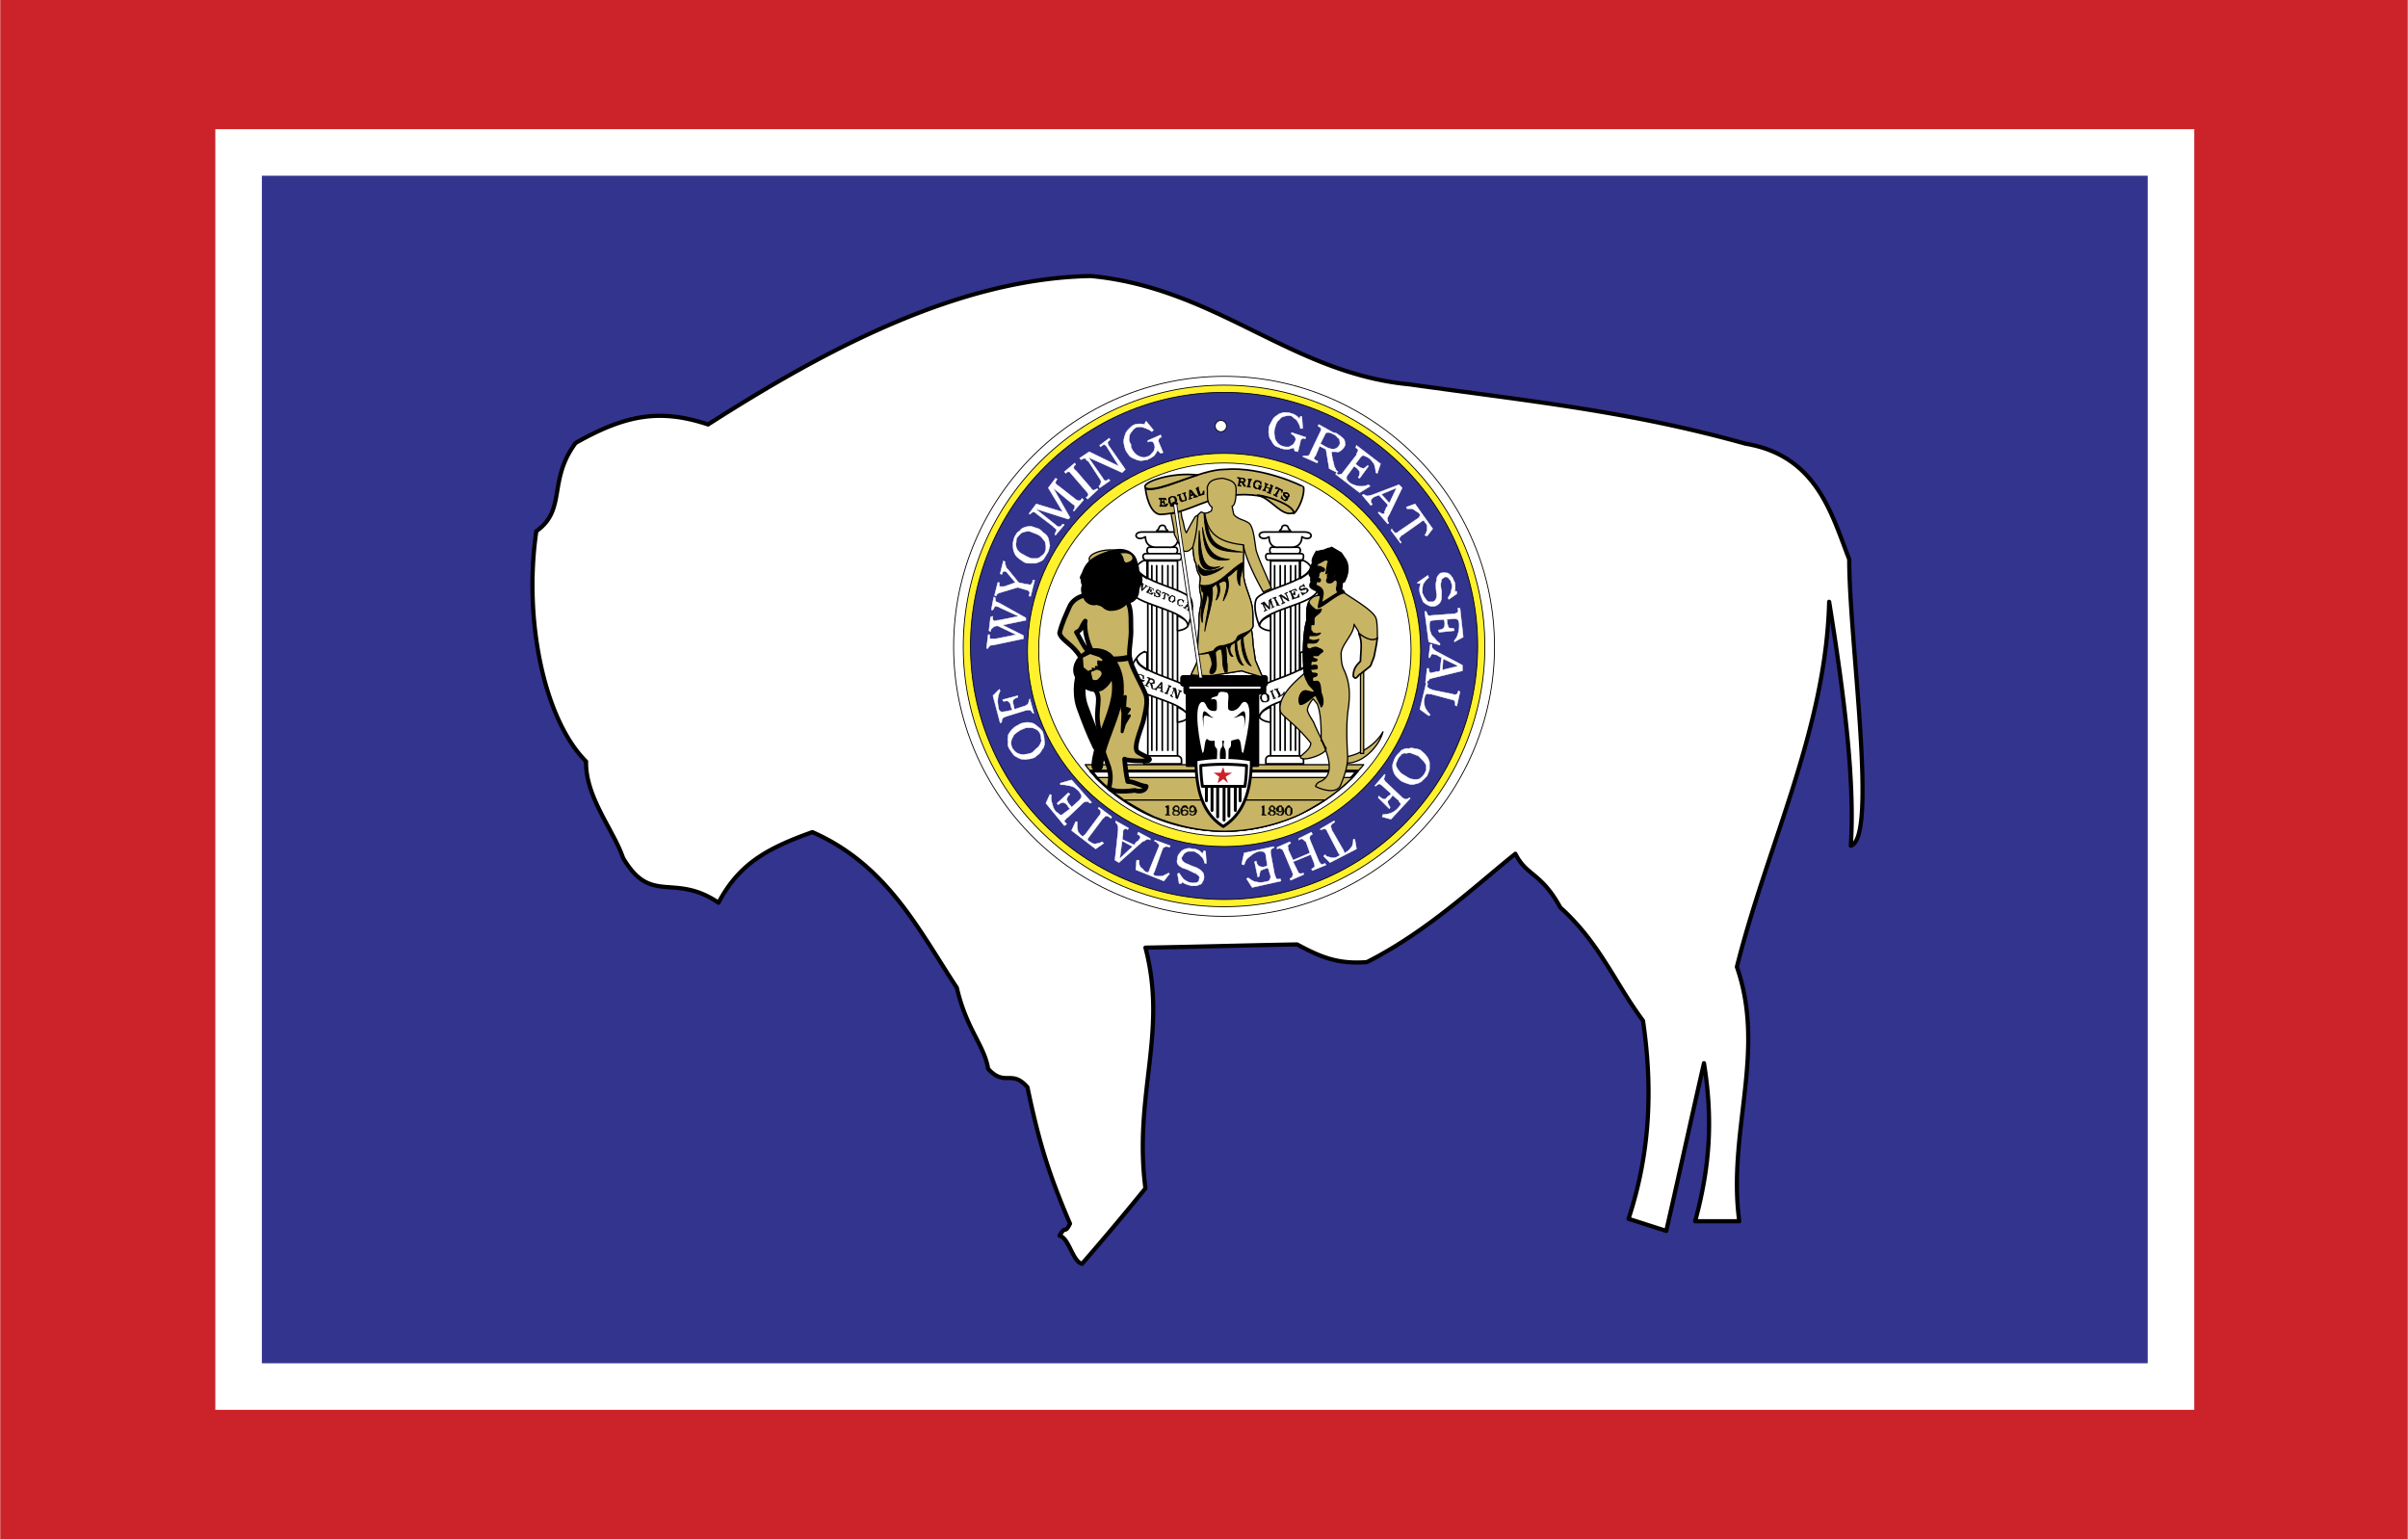 <svg xmlns="http://www.w3.org/2000/svg" width="2500" height="1598" viewBox="0 0 216 138.096"><path fill-rule="evenodd" clip-rule="evenodd" fill="#cc2229" d="M0 0h216v138.096H0V0z"/><path fill-rule="evenodd" clip-rule="evenodd" fill="#33348e" stroke="#fff" stroke-width="4.177" stroke-miterlimit="2.613" d="M21.384 13.68H194.76v110.736H21.384V13.68z"/><path d="M63.504 38.088c10.584-6.768 22.464-13.104 34.344-13.32 11.304 1.08 17.927 8.712 28.583 9.72C137.16 36 146.016 36.864 156.6 39.816c6.408 1.08 7.705 6.336 9.289 10.368 0 7.344 2.592 24.984.143 25.704.361-5.544-.504-12.959-1.943-21.888-.287 11.448-5.543 21.816-8.279 32.76 2.664 7.633-.865 14.832.215 22.824h-3.959c1.367-5.04 1.584-9.288.791-14.184-1.152 5.04-2.23 10.008-3.383 15.048-1.152-.36-2.232-.72-3.385-1.08 1.873-5.688 2.232-11.448 1.297-17.784-2.521-3.384-3.889-6.984-7.416-10.152-1.729-3.168-3.025-2.808-4.033-4.823-3.672 2.952-7.92 6.983-13.32 9.72-2.664.216-4.248-.504-6.264-1.584-4.391.072-9.215.216-13.608.288 2.017 7.632-1.08 13.176 0 21.6a258.53 258.53 0 0 1-5.688 6.769c-.864-.217-1.152-2.305-2.016-2.521.576-1.008.432-.071.936-1.08-1.944-4.536-2.808-7.416-3.816-12.239-1.44-1.656-2.016 0-3.528-1.656-.36-2.16-1.944-3.528-2.808-7.272-3.456-5.256-6.264-11.016-12.96-13.968-4.249 1.51-6.625 2.95-8.425 6.334-4.032-2.736-6.048.288-8.568-4.032-.864-2.52-3.384-5.472-3.312-8.64-3.816-3.816-5.616-12.816-4.464-20.664 2.736-1.944 1.008-4.536 3.528-7.92 4.464-2.52 7.56-3.096 11.88-1.656z" fill-rule="evenodd" clip-rule="evenodd" fill="#fff" stroke="#000" stroke-width=".376" stroke-linecap="round" stroke-linejoin="round" stroke-miterlimit="2.613"/><path d="M109.801 33.768c13.318 0 24.264 10.872 24.264 24.264 0 13.319-10.945 24.192-24.264 24.192-13.321 0-24.265-10.873-24.265-24.192 0-13.392 10.944-24.264 24.265-24.264z" fill="none" stroke="#000" stroke-width=".075" stroke-linecap="round" stroke-linejoin="round" stroke-miterlimit="2.613"/><path d="M109.801 34.56c12.887 0 23.398 10.584 23.398 23.472 0 12.815-10.512 23.328-23.398 23.328-12.889 0-23.401-10.512-23.401-23.328 0-12.888 10.512-23.472 23.401-23.472z" fill-rule="evenodd" clip-rule="evenodd" fill="#fff22d" stroke="#000" stroke-width=".075" stroke-linecap="round" stroke-linejoin="round" stroke-miterlimit="2.613"/><path d="M109.801 35.208c12.527 0 22.752 10.224 22.752 22.752 0 12.528-10.225 22.752-22.752 22.752-12.529 0-22.752-10.224-22.752-22.752-.001-12.528 10.223-22.752 22.752-22.752z" fill-rule="evenodd" clip-rule="evenodd" fill="#33348e" stroke="#000" stroke-width=".075" stroke-linecap="round" stroke-linejoin="round" stroke-miterlimit="2.613"/><path d="M109.801 40.68c9.719 0 17.639 7.92 17.639 17.712 0 9.648-7.92 17.568-17.639 17.568-9.649 0-17.641-7.92-17.641-17.568 0-9.792 7.992-17.712 17.641-17.712z" fill-rule="evenodd" clip-rule="evenodd" fill="#fff22d" stroke="#000" stroke-width=".075" stroke-linecap="round" stroke-linejoin="round" stroke-miterlimit="2.613"/><path d="M109.801 41.544c9.215 0 16.775 7.56 16.775 16.776 0 9.216-7.561 16.704-16.775 16.704-9.073 0-16.633-7.488-16.633-16.704 0-9.216 7.56-16.776 16.633-16.776z" fill-rule="evenodd" clip-rule="evenodd" fill="#fff" stroke="#000" stroke-width=".075" stroke-linecap="round" stroke-linejoin="round" stroke-miterlimit="2.613"/><path d="M122.328 68.616c-.359.432-.721.792-1.08 1.151-3.023 2.952-7.129 4.752-11.447 4.752-4.321-.071-8.065-1.439-11.449-4.752-.36-.359-.72-.72-1.008-1.151h24.984z" fill-rule="evenodd" clip-rule="evenodd" fill="#c8b465" stroke="#000" stroke-width=".113" stroke-linecap="round" stroke-linejoin="round" stroke-miterlimit="2.613"/><path d="M121.752 69.192c-.145.144-.287.359-.504.575-3.023 2.952-7.129 4.752-11.447 4.752-4.321-.071-8.065-1.439-11.449-4.752a4.047 4.047 0 0 0-.504-.575h23.904z" fill-rule="evenodd" clip-rule="evenodd" fill="#fff" stroke="#000" stroke-width=".263" stroke-linecap="round" stroke-linejoin="round" stroke-miterlimit="2.613"/><path d="M121.32 69.768c-2.953 2.952-7.057 4.824-11.52 4.824-4.393 0-8.497-1.872-11.377-4.824h22.897z" fill-rule="evenodd" clip-rule="evenodd" fill="#c8b465" stroke="#000" stroke-width=".113" stroke-linecap="round" stroke-linejoin="round" stroke-miterlimit="2.613"/><path d="M118.873 71.784c-.865.504-1.729 1.08-2.736 1.512-1.945.792-4.105 1.296-6.336 1.296-2.161 0-4.321-.504-6.265-1.296-.936-.432-1.872-1.008-2.736-1.512h18.073z" fill-rule="evenodd" clip-rule="evenodd" fill="#c8b465" stroke="#000" stroke-width=".113" stroke-linecap="round" stroke-linejoin="round" stroke-miterlimit="2.613"/><path d="M109.512 37.728c.289 0 .504.216.504.504a.492.492 0 0 1-.504.504.493.493 0 0 1-.504-.504c0-.288.217-.504.504-.504z" fill-rule="evenodd" clip-rule="evenodd" fill="#fff" stroke="#000" stroke-width=".075" stroke-linecap="round" stroke-linejoin="round" stroke-miterlimit="2.613"/><path d="M100.944 40.32c-.072-.216-.144-.504-.144-.72s.072-.432.144-.648c.072-.216.216-.36.36-.504.144-.144.288-.288.504-.36.288-.072.576-.072.864 0l.072-.216.072-.072.648.792-.144.144c-.144-.144-.36-.216-.504-.288-.216-.072-.36-.144-.504-.144s-.36 0-.432.072a.868.868 0 0 0-.36.36.654.654 0 0 0-.216.504c-.072.216 0 .432.144.648v.216c.145.36.36.648.648.792s.576.216.792.072c.216 0 .36-.216.432-.288.144-.144.216-.216.216-.36.072-.144.072-.216 0-.432-.072-.288-.288-.36-.576-.216v-.144l1.152-.504.072.216c-.144 0-.216.072-.216.144-.072.072-.072.216 0 .36l.36.864-.216.072-.288-.288c-.072.216-.216.36-.288.504-.144.072-.288.216-.504.288-.072 0-.072 0-.072.072-.216 0-.432.072-.576.072-.288 0-.432-.072-.576-.144-.216-.072-.36-.144-.504-.288-.144-.216-.288-.36-.36-.576zM98.712 43.056l-1.08-1.656c-.144-.072-.216-.145-.216-.216a.219.219 0 0 0-.288 0s-.072 0-.144.072l-.144-.144.864-.576 2.664 1.296-1.08-1.728c-.072-.144-.144-.144-.216-.216-.072 0-.216.072-.36.216l-.072-.144.864-.648.072.144-.216.216c0 .072 0 .145.072.288l1.512 2.16-.288.288-3.024-1.368 1.296 1.872c.072.144.144.216.216.216s.216 0 .288-.144l.144.144-.936.648-.072-.145c.072-.072.144-.144.144-.216.072-.143.072-.215 0-.359zM96.12 42.552c-.144-.144-.144-.216-.216-.216-.144 0-.216 0-.288.144l-.144-.144.936-.792.072.144s0 .072-.144.072v.144c-.072.072-.072.072 0 .144 0 0 .072.145.144.145l1.368 1.584c.072.144.144.216.288.216.072-.072.144-.072.288-.144l.072.072-.936.864-.144-.144c.144-.072.144-.144.216-.216a.546.546 0 0 0-.144-.288l-1.368-1.585zM94.464 47.232l-1.512-1.152c-.144-.144-.216-.144-.288-.144a.994.994 0 0 0-.288.216l-.072-.072.647-.864 2.376.72-1.296-2.16.648-.864.144.072c-.072.144-.144.216-.144.288 0 .144.072.216.216.288l1.656 1.296a.544.544 0 0 0 .288.072c.072 0 .144-.072.216-.216l.144.144-.864 1.008-.072-.072c.144-.144.144-.216.144-.36 0-.072-.072-.144-.216-.216l-1.728-1.439 1.512 2.664-.144.144-2.952-.936 1.8 1.44c.144.144.288.216.432.144.072 0 .072-.072.216-.216l.144.072-.792.937-.072-.072c.072-.144.072-.216.144-.288 0-.072.072-.144-.072-.216.001-.074-.143-.074-.215-.218zM91.8 50.4c-.216-.145-.432-.288-.576-.432-.144-.144-.216-.288-.288-.504-.072-.216-.072-.432-.072-.647 0-.216.072-.433.145-.648.144-.216.216-.432.432-.504.144-.216.288-.288.504-.36.216-.072.36-.072.576-.072l.648.216c.144.072.288.216.432.36.216.144.36.288.432.504.072.216.072.432.145.648-.072.144-.072.432-.216.648-.144.216-.288.504-.432.647-.216.145-.432.216-.648.288h-.576c-.218 0-.434-.072-.506-.144zm.216-.504c.144.072.288.144.504.216h.504c.144-.072.288-.072.36-.216a.86.86 0 0 0 .359-.36v-.072c.072-.072.072-.216.072-.432 0-.144-.072-.288-.072-.432-.144-.144-.216-.288-.359-.432a1.545 1.545 0 0 0-.504-.288c-.216-.072-.36-.144-.576-.216a1.72 1.72 0 0 0-.648.144c-.144.072-.288.288-.432.432-.072.144-.072.288-.072.432-.072.145 0 .288 0 .432.072.216.144.288.288.432s.36.216.576.36zM91.296 52.704l-1.44.432c-.216.072-.288.072-.36.144-.072.072-.144.072-.144.216l-.144-.072.288-1.152h.144v.36h.432l1.008-.36-.792-.936s-.072-.072-.144-.072H90c-.072.072-.072.144-.144.288l-.144-.072.288-1.152.144.072c0 .144 0 .216.072.36 0 .144.072.216.216.36l.936 1.152.648.144h.144c.144.072.288.072.36 0 0-.072.072-.144.144-.216-.072-.072-.072-.072 0-.144h.144l-.36 1.44h-.144v-.072c.072-.216.072-.288 0-.36 0 0-.144-.144-.288-.144l-.72-.216zM89.928 56.088l1.872.937v.288l-2.736.576c-.144 0-.216 0-.288.072-.072.072-.144.144-.144.216h-.144l.144-1.224h.144v.216c0 .072 0 .144.072.144h.505l1.8-.36-1.656-.792c-.216 0-.36.072-.432.144-.072.072-.216.144-.216.36l-.144-.072.144-1.224.216-.072a.347.347 0 0 0 0 .288c0 .072.072.072.144.144h.072c0-.072.072 0 .144-.072h.144l1.8-.36-1.728-.792c-.072-.072-.144-.072-.216-.072-.072-.072-.144 0-.216 0 0 .072-.072.144-.144.288h-.145l.216-1.152.144.072v.144c0 .072 0 .144.072.216.072 0 .144.072.216.072l2.448 1.368v.216l-2.088.431zM90.216 64.296c-.072.072-.145.072-.216.072 0 .072-.072.072-.072.144-.072 0-.072.144-.072.288l-.144.072-.648-2.448.576-.576.072.144c-.216.432-.288.936-.144 1.512 0 .145.072.288.144.288 0 .072 0 .072.144.072 0 .072.072 0 .144 0h.072l.72-.144c0-.144-.072-.144-.072-.216-.072-.144-.072-.36-.145-.432l-.144-.144c-.072-.072-.216 0-.432 0l-.072-.144 1.368-.36v.145c-.216.072-.36.144-.432.288v.216c0 .072.072.216.072.36l.072.216.864-.288c.144 0 .216-.145.288-.145.072 0 .072-.072.072-.144.072-.072.072-.144.072-.288l.072-.072.36 1.296h-.072c-.072-.072-.144-.144-.144-.216 0 0-.072 0-.072-.072h-.36l-1.871.576zM92.808 67.968c-.216.072-.36.144-.648.144-.216.072-.36 0-.576 0-.216-.072-.432-.216-.576-.288-.145-.144-.288-.36-.433-.576-.144-.216-.216-.432-.144-.648-.072-.216 0-.432 0-.648.072-.144.216-.36.36-.504.144-.144.288-.288.504-.36.072-.072.36-.216.504-.216.216-.072.504-.072.72 0 .144 0 .36.144.504.288.216.144.36.288.504.504.072.288.144.504.144.792.072.216 0 .432-.072.648-.144.144-.216.36-.36.504-.143.144-.287.216-.431.36zm-.216-.432l.359-.36c.216-.144.288-.288.36-.432s.144-.288.072-.432c0-.144 0-.288-.072-.432a.737.737 0 0 0-.36-.432c-.144-.072-.288-.144-.432-.144h-.504c-.144.072-.36.144-.504.216-.216.144-.432.288-.576.432-.072.216-.216.36-.216.504-.072.216 0 .504.072.648s.216.288.288.36c.072.072.216.145.432.216.144 0 .288.072.432 0 .217 0 .433-.072.649-.144zM95.76 73.368c-.072 0-.145.072-.145.144-.072.072-.144.072-.144.145s.072.144.216.288l-.216.144-1.656-2.016.36-.792.144.071c-.072.289 0 .576.072.793.072.287.144.504.36.72.144.071.216.144.288.216s.216.072.36-.072l.576-.432c-.072-.072-.072-.145-.144-.145-.072-.216-.216-.287-.288-.359-.071-.001-.143-.073-.215-.073-.072 0-.216.072-.432.216l-.072-.144 1.008-.937.144.145a.624.624 0 0 0-.288.504c.072.072.072.216.216.36l.216.287.72-.647c.072-.144.144-.144.144-.216.072-.145 0-.288-.072-.36 0 0-.072-.072-.072-.144a3.134 3.134 0 0 0-.504-.433c-.216-.071-.36-.144-.576-.144-.145-.072-.432-.072-.648-.072v-.144l1.008-.288L97.92 72l-.144.072s-.072 0-.072-.072c-.072 0 0 0-.072-.072h-.144c-.072 0-.144 0-.288.072l-1.44 1.368zM98.928 73.44l-1.296 1.728c-.072.072-.072.145-.072.145 0 .071 0 .071.072.144.144.072.216.144.36.216.216.072.288.072.432 0 .216 0 .288-.072.432-.144l.144.143-.72.504-2.16-1.655.36-.792h.144v.504c0 .144.072.288.072.432.144.072.144.216.288.288.072.072.072.072.144.072h.072s0-.072.145-.145l1.224-1.655c.144-.145.144-.217.144-.289.072 0 0-.144 0-.216-.072-.071-.144-.144-.216-.144l.072-.145 1.152.864-.072.145c-.144-.145-.216-.145-.288-.216h-.216c-.073.072-.073.144-.217.216zM102.384 75.6l-2.017 1.801-.36-.217.288-2.663v-.288c0-.145-.072-.145-.072-.288 0 0-.072 0-.072-.072-.072 0-.072-.072-.072-.072v-.144l1.152.648-.072.144c-.144-.144-.288-.072-.36 0-.072.072-.072.144-.072.144v.36c-.072.144 0 .216-.072.36l1.08.504s.072-.072.144-.217c.072-.071.216-.144.216-.144.072-.144.144-.144.144-.216.072-.072.072-.145 0-.216 0 0-.072-.145-.216-.145l.072-.216 1.08.576v.144c-.072-.071-.216-.071-.288-.071-.145.071-.145.071-.216.144-.071 0-.215.072-.287.144zm-1.944 1.44l1.152-1.08-.937-.504-.215 1.584zM104.256 76.248l-.72 2.016c-.072.072-.072.145-.072.217l.072.071c.144.072.288.072.432.072.144 0 .36 0 .432-.072l.432-.216.072.072-.504.648-2.52-1.009.072-.864h.216c0 .217 0 .36.072.505a.566.566 0 0 0 .288.288c0 .071.144.216.288.287 0 0 .072 0 .144.072v-.072c.072 0 .072-.071.144-.144v-.072l.792-1.943c.072-.145.072-.217.072-.288 0 0 0-.072-.145-.145 0-.072-.144-.144-.288-.216l.072-.072 1.368.504-.072.145c-.144-.072-.216-.072-.288-.072-.072 0-.144 0-.144.072-.143 0-.143.072-.215.216zM106.56 77.544c.288.145.504.216.72.288.144.072.288.145.36.216.144.072.216.216.288.288.072.144.072.288.072.432 0 .072-.072.289-.144.36 0 .072-.072.145-.144.216-.144 0-.144.072-.216.072-.144.072-.216.072-.36.072h-.288c-.144-.072-.288-.072-.432-.145-.216-.071-.288-.144-.36-.216l-.072.145h-.216l-.144-.864.144-.072c.144.216.288.432.432.576.216.145.432.288.648.288.144.072.36 0 .504 0 .144-.072.216-.144.216-.36.072-.072 0-.216-.072-.288-.144-.071-.216-.216-.36-.216l-.576-.288c-.216-.071-.36-.144-.432-.144-.432-.216-.648-.432-.504-.864 0-.216.072-.36.216-.504.144-.216.288-.288.504-.36a1.01 1.01 0 0 1 .647 0c.36 0 .648.145.864.433l.145-.289.144.072.072 1.08h-.145c-.072-.289-.144-.505-.36-.648-.144-.216-.36-.288-.576-.432h-.576c-.144.071-.288.144-.36.216-.072.144-.144.216-.216.359.001.217.145.433.577.577zM114.336 78.48c.072.071.072.216.072.216a.221.221 0 0 1 .072.144c.145.072.215.072.359 0l.072.217-2.592.575-.504-.792.145-.072c.215.145.504.36.719.36.289.072.504.072.793 0 .143 0 .215-.071.359-.071.072-.145.145-.217.145-.433l-.217-.72h-.145c-.143.072-.287.072-.359.144-.072 0-.215.072-.215.145 0 .071-.072.216-.072.432l-.145.072-.289-1.368.145-.072c.072.288.145.433.361.504.07 0 .215.072.432 0l.215-.071-.143-.937c0-.144-.072-.216-.145-.288-.072-.071-.145-.071-.289-.071h-.215a2.123 2.123 0 0 0-.576.287c-.145.145-.289.217-.432.36-.145.144-.217.36-.289.576l-.215-.072.215-1.008 2.664-.576v.145h-.072c-.072 0-.072.071-.072 0 0 .071-.07.071-.07.071s0 .072-.072.072v.288l.36 1.943zM118.297 77.256c.07.145.143.217.215.288.072.072.145 0 .361-.071l.07.144-1.223.504-.072-.144c.145-.072.215-.145.287-.217 0-.071 0-.144-.072-.359l-.287-.721-1.584.648.359.72.145.288c.145.072.217.072.432 0v.145l-1.152.504-.072-.145c.145-.072.289-.144.217-.216.072-.072.072-.216 0-.36l-.791-1.871c-.072-.145-.145-.217-.217-.217-.072-.071-.145-.071-.359 0v-.144l1.15-.504.072.144a.568.568 0 0 0-.287.288c.072 0 .072.145.072.288l.432.936 1.512-.647-.359-1.008c-.145-.072-.217-.216-.289-.216-.072-.072-.143-.072-.359.071v-.144l1.152-.576.072.216c-.145.072-.217.072-.217.216-.072.072 0 .217.072.433l.72 1.727zM119.447 74.448l1.08 1.872c0 .072.072.144.072.216.072 0 .072 0 .145-.072.145-.071.287-.216.359-.288.072-.144.217-.216.217-.359.072-.217.072-.36.072-.504h.143l.145.863-2.375 1.225-.576-.576.145-.145c.07.145.215.217.359.217.145.071.287.071.432.071s.287-.071.359-.144c.072 0 .072 0 .145-.072v-.072s0-.071-.072-.071l-1.008-1.944c-.072-.144-.072-.216-.145-.216 0-.072-.07-.072-.143-.072s-.217.072-.361.072v-.072l1.225-.72.072.072c-.072.144-.217.144-.289.216 0 .071-.07.144-.07.216s.069.144.069.287zM125.713 71.496c.07.072.143.145.215.145.072.071.072.071.145.071s.215 0 .359-.144l.072.072-1.729 1.871-.791-.216.072-.216c.504 0 .936-.145 1.295-.504.145-.145.217-.288.289-.36v-.144l-.145-.145v-.071l-.576-.505c0 .072-.072.072-.072.145-.145.145-.215.288-.287.288-.072.072-.072.144-.072.216s.072.216.215.432l-.07.145-1.008-1.008.07-.145c.217.217.361.288.504.288.072 0 .145-.071.145-.071.072-.072.145-.217.359-.289l.072-.144-.719-.647c-.072-.072-.145-.145-.217-.145 0-.072-.145-.072-.145-.072-.07.072-.215.072-.287.217l-.072-.072.863-1.008.072.071c-.072.072-.072.145-.072.216 0 0-.07.072-.07.145.07.072.07.145.143.216l1.442 1.368zM127.439 67.32c.145.144.361.288.504.504.145.144.217.36.289.576v.576c0 .144-.145.432-.217.648l-.504.504c-.145.072-.359.216-.576.216-.143.072-.359.072-.576 0a4.85 4.85 0 0 1-.576-.216c-.143-.071-.287-.216-.504-.432-.143-.145-.215-.288-.287-.504-.072-.145-.072-.36-.072-.576.072-.216.145-.504.289-.72.143-.216.359-.36.504-.576.215-.072.359-.216.646-.144.217-.072.361-.072.504 0 .217 0 .434.072.576.144zm-.214.504c-.217-.072-.361-.144-.576-.216-.145-.072-.289-.072-.504 0-.145-.072-.289 0-.432.072-.072.144-.217.216-.289.36-.072.144-.145.36-.215.504 0 .144.07.288.143.432.072.072.145.216.289.36.072.072.287.216.432.288.215.144.432.288.648.288.215.072.432 0 .576 0 .215-.145.359-.288.504-.504 0-.072.143-.216.143-.36v-.36c-.072-.144-.143-.288-.287-.432-.145-.144-.29-.288-.432-.432zM128.52 61.92l1.801.36c.145.072.215.072.359 0 .072 0 .072-.144.145-.288l.145.072-.289 1.296-.145-.072V63c-.07-.144-.143-.216-.287-.216l-1.871-.504h-.145c-.073 0-.145 0-.217-.072 0 .072-.072.072-.145.144 0 0-.07.144-.07.216-.072.216-.072.504 0 .792.07.288.287.504.504.792l-.145.072-.793-.576.576-2.376.145.072c-.072.144-.072.288 0 .36.072 0 .145.144.289.144l.143.072zM128.881 58.464l2.303 1.224v.504l-2.664.647c-.072 0-.143.072-.287.072 0 .072-.072.072-.072.144-.072 0-.072.072-.145.072v.144h-.145l.145-1.296h.145c0 .288.072.36.217.432.07-.072.143-.072.143-.072.072 0 .145 0 .289-.072.143 0 .287 0 .359-.072l.145-1.224c-.072 0-.145 0-.217-.072-.145-.072-.215-.144-.287-.144s-.145 0-.217-.072c-.072 0-.145 0-.215.072 0 .072-.072.144-.145.288l-.072-.072.145-1.152h.143v.216c0 .072.072.144.145.216.07.073.142.145.287.217zm1.943 1.296l-1.369-.648-.07 1.008 1.439-.36zM130.32 55.08c.145 0 .215 0 .287-.072.072 0 .072 0 .145-.072s.072-.216 0-.36h.217l.287 2.592-.791.432v-.144c.215-.216.287-.432.359-.72.072-.216.072-.504.072-.72 0-.144-.072-.288-.072-.36a.552.552 0 0 0-.359-.144l-.721.072s0 .072.072.072c0 .288 0 .36.072.432 0 .072 0 .216.072.216.07.072.215.072.432.072l.072.216-1.369.145-.072-.216c.217 0 .432-.072.504-.216.072-.072.072-.216.072-.432l-.072-.288-.936.072c-.145 0-.215.072-.287.072-.072.144-.072.216-.072.36v.144c0 .216.072.432.145.648.07.145.215.288.359.432.145.216.287.288.432.432v.144l-1.008-.289-.359-2.736h.143c0 .072.072.144.072.144v.072s0 .072.072.072v.072c.072 0 .217.072.289 0l1.943-.144zM128.881 53.352c-.072-.432-.072-.648-.072-.864 0-.144 0-.288.072-.432 0-.144 0-.288.143-.432.072-.072.145-.216.289-.216.143 0 .287-.072.359 0 .145 0 .217 0 .289.072.07.072.143.072.215.216.072.072.145.144.145.216.072.072.072.216.145.288.07.144.07.36.07.504s0 .288-.07.36h.215v.216l-.719.504-.072-.144c.143-.216.287-.432.287-.648.072-.216.145-.432 0-.72 0-.144-.145-.288-.215-.36-.072-.144-.217-.144-.361-.144-.072.072-.215.144-.287.216 0 .144-.072.288-.072.432s0 .36.072.576v.576c0 .432-.217.647-.504.792-.217.072-.504.072-.576 0a1.56 1.56 0 0 1-.576-.36c-.072-.216-.145-.36-.217-.576-.143-.36-.143-.647 0-1.08h-.287v-.072l.936-.648.072.216c-.217.145-.359.36-.504.576-.072.288-.072.504-.072.72 0 .072 0 .072.072.216s.072.216.215.36a.56.56 0 0 0 .289.288h.359c.288-.072.36-.36.36-.648zM125.496 47.664l1.801-1.224c0-.072.07-.144.07-.144.072-.072 0-.072 0-.144-.07-.145-.215-.216-.359-.288-.145-.144-.215-.144-.359-.216h-.432l-.072-.144.791-.288 1.584 2.232-.504.648-.215-.072c.143-.145.143-.288.215-.432v-.432c-.072-.144-.072-.216-.215-.288 0-.144-.072-.144-.072-.144s-.072 0-.072-.072c0 .072-.072.072-.145.144l-1.729 1.224c-.07 0-.143.072-.143.144-.145.072-.072.144-.145.216.072.072.145.216.217.288l-.072.072-.865-1.152.072-.144c.072.144.145.216.217.288 0 .072.072.072.145.072.143 0 .215-.072.287-.144zM123.049 44.424l2.447-.936.287.288-1.15 2.376c-.072.144-.145.216-.145.288-.072.072-.072.144 0 .216-.072.072 0 .072 0 .144.072.072.072.072.072.144l-.072.072-.863-1.008.07-.072c.217.144.361.216.504.144v-.216c.072 0 .072-.144.145-.288.072-.072.145-.216.145-.288l-.793-.864c-.07 0-.07.072-.215.072-.145.072-.217.072-.289.144s-.143.072-.143.144c-.072.072-.072.072-.072.144 0 .144 0 .216.143.288l-.143.145-.793-.937.145-.072s.072.072.145.072c.072.072.143.072.215.072s.288-.072.36-.072zm2.23-.648l-1.367.576.721.792.646-1.368zM121.68 40.824c0-.144.072-.216.072-.216 0-.072.072-.072.072-.216 0-.072-.072-.144-.217-.216l.072-.216 2.16 1.656-.287.864-.145-.072c0-.288-.072-.504-.145-.792-.145-.144-.287-.432-.576-.576-.072-.072-.215-.072-.287-.144-.145-.072-.217 0-.359.144l-.434.576c0 .072.072.072.145.144.072.072.217.144.289.216.143 0 .215.072.287.072.072-.072.217-.144.359-.288l.072.072-.791 1.08-.145-.072c.145-.144.145-.36.145-.504-.072-.144-.145-.216-.289-.36l-.215-.144-.576.792c-.072.072-.145.216-.072.216-.072.072 0 .216.072.288l.143.144c.145.144.361.216.576.288.217.072.361.072.576.072.217 0 .432-.072.576-.144l.145.144-.936.576-2.16-1.656.072-.144s.07.072.07.144h.072l.072.072c.072-.072.072-.072.145-.072s.145 0 .215-.144l1.227-1.584z" fill-rule="evenodd" clip-rule="evenodd" fill="#fff" stroke="#fff" stroke-width=".038" stroke-linecap="round" stroke-linejoin="round" stroke-miterlimit="2.613"/><path d="M118.873 38.952l-.434.864.504.288.145.072c.504.216.863.144 1.08-.288.072-.144 0-.216 0-.432-.072-.072-.072-.144-.217-.216-.07-.144-.215-.216-.359-.288s-.287-.144-.432-.144-.217 0-.287.144zm-1.297 1.584l.863-1.8a.544.544 0 0 0 .072-.288 1.016 1.016 0 0 0-.287-.216l.072-.144 1.295.72.289.072c.215.145.432.288.574.432.072.072.145.144.145.216.072.072 0 .144.072.288a.546.546 0 0 1-.145.36c-.072.144-.215.216-.287.288-.145.072-.217.145-.359.072h-.434c0 .216.072.648.217 1.152 0 .144.072.288.145.36 0 .145.072.145.215.288l-.072.072-.719-.36-.289-1.728-.576-.288-.359.864c-.145.144-.145.216-.145.288.072.072.217.144.361.216l-.072.144-1.297-.576.072-.072h.359c0 .072.072 0 .145-.072s.073-.144.145-.288zM113.832 38.304c.072-.216.217-.432.287-.576.145-.288.289-.36.506-.504.143-.144.359-.144.504-.216.215 0 .504 0 .646.072.289.072.576.216.793.504l.072-.216h.143l.072 1.08h-.215c0-.216-.145-.432-.217-.576s-.215-.288-.359-.36c-.145-.144-.217-.216-.361-.216-.143 0-.359 0-.504.072-.143 0-.359.144-.432.288-.215.144-.287.36-.359.576 0 .072-.072.216-.072.216-.072.432 0 .792.072 1.008.145.288.359.504.648.576.143.072.287.072.504.072.143 0 .287-.144.432-.216.072-.072.145-.216.217-.36.07-.216-.072-.432-.361-.576v-.144l1.297.432-.072.144c-.145-.072-.217-.072-.289 0-.07.072-.143.072-.143.288l-.217.864-.287-.072-.072-.288c-.145.072-.289.072-.504.144-.217 0-.361 0-.576-.072h-.072c-.217-.144-.432-.144-.576-.288a1.442 1.442 0 0 1-.287-.432.816.816 0 0 1-.217-.576c-.073-.144-.001-.36-.001-.648z" fill-rule="evenodd" clip-rule="evenodd" fill="#fff" stroke="#fff" stroke-width=".038" stroke-linecap="round" stroke-linejoin="round" stroke-miterlimit="2.613"/><path d="M104.688 73.008v-.432-.072l-.072-.072h-.072v-.072l.216-.072h.072V73.08s.072.072.144.072h-.432v-.072h.144v-.072zm.792-.288c.144 0 .216 0 .216-.071v-.072-.072c0-.072-.072-.072-.072-.072-.072-.071-.144-.071-.144-.071s-.072 0-.072.071c-.072.072-.144.072-.144.145h.072l.072.072c0-.002 0 .07.072.07zm-.072.072h-.072l-.072.072V73.08h.144c0 .072 0 .072.072.072s.144-.072.216-.072l.072-.072c-.072-.072-.072-.144-.072-.144-.072 0-.144-.072-.216-.072h-.072zm.072-.504c.072 0 .144 0 .216.072l.072.071v.145c0 .072 0 .072-.072.144h-.072c.072 0 .072.072.144.072v.072c.072 0 .072 0 .072.071 0 .072 0 .072-.072.145l-.072.072h-.36c-.072 0-.072 0-.072-.072h-.072v-.072-.144c.072-.072.072-.072.216-.072h-.072l-.072-.072c-.072-.071-.072-.144-.072-.144 0-.072 0-.072.072-.145 0 0 0-.071.072-.071.072-.072.072-.072.144-.072zm.576.072c.144-.072.144-.072.216-.072h.144c.072.072.072.072.072.144.072 0 .072.072.072.072v.072h-.072v-.072h-.072c0-.072 0-.072-.072-.072h-.072c-.072 0-.072 0-.144.072-.072 0-.072.072-.072.288v-.072h.144c0-.071.072-.071.072-.071s.072 0 .144.071h.072c.072 0 .072.072.072.072V73.008c0 .072 0 .072-.072.072 0 .072-.072.072-.144.072h-.288c-.072-.072-.144-.145-.144-.36v-.216c.072 0 .072-.072.072-.072.072-.072.072-.072.072-.144zm0 .576v.072c0 .072 0 .072.072.072s.072.072.072.072c.072 0 .072-.072.145-.072 0 0 .072 0 .072-.072.072 0 .072 0 .072-.072 0-.071 0-.144-.072-.144-.072-.072-.144-.072-.144-.072-.072 0-.072 0-.144.072-.072 0-.072 0-.072.072l-.001.072zm1.008.216h-.144-.072c-.072 0-.072 0-.072-.072-.072 0-.072 0-.072-.072h.072l.072.072c.072 0 .072.072.072.072.072 0 .144-.072.144-.072l.072-.072s0-.072.072-.144v-.145c-.072.072-.144.072-.144.145h-.144-.144c0-.072-.072-.072-.072-.072v-.144-.145c0-.072.072-.144.072-.144.072-.072.144-.072.216-.072.072 0 .072 0 .145.072l.144.144c0 .072.072.216.072.288s-.072.144-.072.216-.073.073-.217.145zm.072-.576v-.072s-.072 0-.072-.072l-.072-.071c-.072 0-.072.071-.144.144-.072 0-.072.072-.072.072v.144s.072 0 .072.072H107.064l.072-.072v-.145zm6.12.432v-.432-.144h-.072v-.072l.217-.072v.72c0 .072 0 .072.072.072 0 0 0 .072.143.072h-.432v-.072h.072v-.072zm.863-.288c.072 0 .145 0 .145-.071v-.072-.072c0-.072-.072-.072-.072-.072 0-.071-.072-.071-.072-.071s-.07 0-.143.071c0 .072-.072.072-.072.145h.072v.072c.072-.002.072.07.142.07zm-.07.072h-.072l-.072.072V73.08h.072c.072.072.072.072.143.072.072 0 .072-.072.145-.072l.072-.072c-.072-.072-.072-.144-.072-.144-.072 0-.072-.072-.145-.072h-.071zm.07-.504c.072 0 .072 0 .145.072l.072.071c.072.072.072.072.072.145l-.145.144h-.072c.072 0 .072.072.145.072s.072 0 .072.072V73.08c-.072 0-.145.072-.145.072h-.288c-.072 0-.072 0-.072-.072h-.145v-.072c0-.072 0-.144.072-.144.072-.072.072-.072.145-.072l-.072-.072c-.072-.071-.072-.144-.072-.144 0-.072 0-.072.072-.145 0 0 0-.071.072-.071.002-.072.074-.072.144-.072zm.865.864h-.217-.072s-.07 0-.07-.072c-.072 0-.072 0-.145-.072h.214v.072c.072 0 .072.072.072.072.145 0 .145-.072.217-.072v-.072s0-.072.072-.144v-.145l-.145.145H114.693c-.07-.072-.143-.072-.143-.072-.072-.072-.072-.072-.072-.144s0-.145.072-.145c0-.072.072-.144.143-.144 0-.072.072-.072.145-.072s.145 0 .145.072l.145.144c0 .072.07.216.07.288s-.07.144-.07.216-.071.073-.144.145zm0-.576v-.072-.072c-.072 0-.072-.071-.145-.071s-.072.071-.145.144v.288h.29v-.073-.144zm.432.216v.144c0 .072.072.145.072.145s.072.072.145.072c.07 0 .07-.072.07-.072l.072-.072V72.793v-.288c-.072-.072-.072-.072-.143-.072-.144-.001-.216.071-.216.359zm.217-.504s.07 0 .07.072c.072 0 .072.071.145.144l.072.072v.36c0 .072-.072.072-.072.145-.072 0-.072.072-.072.072h-.143-.145s-.072-.072-.145-.072c0 0 0-.072-.072-.145v-.144-.216c.072 0 .072-.072.072-.072.072-.072.072-.144.145-.144 0-.072.073-.072.145-.072z" fill-rule="evenodd" clip-rule="evenodd" stroke="#000" stroke-width=".038" stroke-linecap="round" stroke-linejoin="round" stroke-miterlimit="2.613"/><path d="M109.873 44.568c3.238-.72 6.264.864 6.191 1.512.504-.432 1.008-1.8.863-2.376 0-.072-3.744-1.872-7.055-1.584-2.305 0-5.833 2.16-7.129 1.728.144 1.152.648 2.448 1.512 2.304 2.233-.144 3.169-1.08 5.618-1.584z" fill-rule="evenodd" clip-rule="evenodd" fill="#c8b465" stroke="#000" stroke-width=".15" stroke-linecap="round" stroke-linejoin="round" stroke-miterlimit="2.613"/><path d="M102.744 43.776c.648.432 3.384-.792 4.68-1.152-2.304-.288-5.112.648-4.68 1.152zM112.824 44.424c1.152.145 3.168.937 3.24 1.584-1.08.432-1.945-1.224-3.24-1.584z" fill-rule="evenodd" clip-rule="evenodd" fill="#c8b465" stroke="#000" stroke-width=".15" stroke-linecap="round" stroke-linejoin="round" stroke-miterlimit="2.613"/><path fill-rule="evenodd" clip-rule="evenodd" fill="#fff" stroke="#000" stroke-width=".15" stroke-linecap="round" stroke-linejoin="round" stroke-miterlimit="2.613" d="M102.96 50.328h2.664v17.496h-2.664V50.328zM116.568 50.328h-2.591v17.496h2.591V50.328zM102.96 67.824h2.664c.144 0 .36.144.36.36v.36H102.6v-.36c0-.216.144-.36.36-.36zM116.568 67.824h-2.664c-.217 0-.359.144-.359.36v.36h3.383v-.36c0-.216-.145-.36-.36-.36zM102.744 50.256h3.024c.144 0 .216-.144.216-.288v-.072c0-.144-.072-.216-.216-.216h-3.024c-.072 0-.216.072-.216.216v.072c0 .144.144.288.216.288zM116.713 50.256h-2.953c-.145 0-.215-.144-.215-.288v-.072c0-.144.07-.216.215-.216h2.953c.143 0 .215.072.215.216v.072c0 .144-.073.288-.215.288zM103.104 49.68h2.304c.145 0 .216-.144.216-.288s-.072-.288-.216-.288h-2.304c-.144 0-.216.144-.216.288s.072.288.216.288zM116.424 49.68h-2.375c-.072 0-.145-.144-.145-.288s.072-.288.145-.288h2.375c.145 0 .217.144.217.288s-.073.288-.217.288z"/><path d="M104.76 50.76v16.56m-1.008-16.56v16.56m-.432-16.56v16.56m.936-16.56v16.56m.936-16.56v16.56m9.648-16.56v16.56m.935-16.56v16.56m.434-16.56v16.56m-.938-16.56v16.56m-.935-16.56v16.56" fill="none" stroke="#000" stroke-width=".15" stroke-linecap="round" stroke-linejoin="round" stroke-miterlimit="2.613"/><path d="M102.456 47.736h3.528c1.008 0 .504.936-.288.432 0 .72-.432 1.008-.864.936h-1.152c-.432 0-.937-.216-.937-.936-.863.504-1.223-.432-.287-.432zM117 47.736h-3.527c-.938 0-.432.936.359.432 0 .72.432 1.008.863.936h1.152c.432 0 .936-.216.936-.936.865.504 1.225-.432.217-.432zM104.544 47.376c0 .072.216.216.216.288h-1.008c0-.072.216-.216.216-.288 0-.288.576-.36.576 0zM114.984 47.376c0 .072-.217.216-.217.288h1.008c0-.072-.215-.216-.215-.288.001-.288-.576-.36-.576 0zM101.952 50.832c.216-.288.288-.36.72-.576 0 .072.144.072.216.072v1.584c-.72-.432-.936-.648-.936-1.08zm0 0c.072 1.368 4.536 2.016 4.896 2.952.288.72-.072 1.8-.288 2.376-.072-1.368-4.248-1.8-5.112-2.952-.432-.576.072-1.872.504-2.376zm3.672 5.76c.216 0 .792-.144.936-.432 0-.504-.576-.72-.936-.936v1.368zM117.576 50.832c-.217-.288-.289-.36-.721-.576 0 .072-.143.072-.215.072v1.584c.719-.432.936-.648.936-1.08zm0 0c-.072 1.368-4.465 2.016-4.896 2.952-.287.72.072 1.8.289 2.376.072-1.368 4.248-1.8 5.111-2.952.432-.576 0-1.872-.504-2.376zm-3.599 5.76c-.289 0-.793-.144-1.008-.432.072-.504.576-.72 1.008-.936v1.368zM101.952 59.04c.216-.288.288-.36.72-.576 0 .072.144.072.216.072v1.584c-.72-.432-.936-.648-.936-1.08zm0 0c.072 1.368 4.536 2.016 4.896 2.952.288.72-.072 1.8-.288 2.376-.072-1.368-4.248-1.8-5.112-2.952-.432-.576.072-1.872.504-2.376zm3.672 5.76c.216 0 .792-.144.936-.432 0-.504-.576-.72-.936-.936V64.8zM117.576 59.04c-.217-.288-.289-.36-.721-.576 0 .072-.143.072-.215.072v1.584c.719-.432.936-.648.936-1.08zm0 0c-.072 1.368-4.465 2.016-4.896 2.952-.287.72.072 1.8.289 2.376.072-1.368 4.248-1.8 5.111-2.952.432-.576 0-1.872-.504-2.376zm-3.599 5.76c-.289 0-.793-.144-1.008-.432.072-.504.576-.72 1.008-.936V64.8z" fill-rule="evenodd" clip-rule="evenodd" fill="#fff" stroke="#000" stroke-width=".15" stroke-linecap="round" stroke-linejoin="round" stroke-miterlimit="2.613"/><path d="M101.448 52.272l.216-.288v-.072h-.072l.072-.072.144.145h-.072v.072l-.216.288v.072c.072 0 .072.072.144.072s.144 0 .144-.072l.072.072-.216.072-.36-.216h.072c.072-.001.072-.073.072-.073zm.648 0l.072-.072h-.072v-.072l.216.144h-.072s-.072 0-.072.072l-.144.36v.072l-.216-.072h.072l.072-.072.144-.36zm.288.144v-.144l.216.144h-.072-.072l.072.072-.072.432.288-.288h.072v-.072h-.072v-.072l.216.144h-.072-.072l-.36.36h-.072v-.576zm.72.36v-.072s0-.072-.072-.072l.432.216v.144c0-.072 0-.072-.072-.144 0-.072-.072-.072-.144-.072h-.072l-.072.144H103.32l-.072.216h-.072c.072-.072.072-.072 0-.144l-.072-.072-.072.216c-.072 0-.072 0-.072.072h.144l.072.072c.072 0 .072-.072.144-.072h.144l-.144.144-.504-.216h.072v-.072l.216-.288zm.792.576c-.072-.072-.072-.144-.144-.144l-.072-.072v-.072c0-.072 0-.072.072-.072v-.072h.072c.072 0 .145.072.145.072h.072v.072h.072v.144c-.072-.072-.072-.072-.072-.144l-.072-.072h-.145s-.072 0-.072.072.072.072.072.072 0 .072.145.072c0 .072 0 .072.072.072 0 .072.072.144 0 .216 0 0 0 .072-.072.072h-.145-.072c-.072-.072-.144-.072-.144-.145v.072h-.072v-.288h.072v.216c.072.072.072.072.144.072l.072.072.072-.072h.072c0-.071 0-.143-.072-.143zm.504.288l.072-.36v-.072h-.144l-.072.072v-.072l.072-.072.504.216v.144h-.072v-.072c0-.072 0-.072-.072-.072l-.072-.072h-.072v.072l-.072.36h-.072c0 .072.072.072.072.072l-.216-.072h.072l.072-.072zm.432 0l.072-.072c.072-.072.072-.072.144-.072 0 0 0-.072.072-.072s.072 0 .144.072h.072c.072.072.072.072.072.144v.288c-.072 0-.072.072-.144.072l-.072.072c-.072-.072-.072-.072-.144-.072s-.072 0-.144-.072c0 0 0-.072-.072-.072v-.072-.144zm.144.072l-.072.072v.072c.072 0 .072.072.072.072l.072.072h.072c.072 0 .072 0 .072-.072.072 0 .072 0 .072-.072 0 0 .072 0 .072-.072v-.072-.144c-.072 0-.072-.072-.072-.072h-.144-.072v.072c-.072 0-.072.072-.072.144zm.648.216c0-.072.072-.072.072-.072 0-.072.072-.072.072-.072H105.984c.072 0 .144.072.144.144l.072-.072-.072.216V54c0-.072 0-.072-.072-.072v-.072s-.072 0-.072-.072h-.072l-.072.072h-.072s0 .072-.072.072v.36h.144c0 .072 0 .072.072.072h.072c0-.072.072-.072.072-.072v.072h-.288v-.072h-.072c-.072-.072-.072-.072-.072-.144v-.072-.144zm.936.216v-.072h-.072l.072-.072.144.216h-.072l-.144.145h.288v-.144l.216.145v.072c-.072 0-.072-.072-.072 0l-.072-.072c-.072.072-.072 0-.144.072l-.072.288c0 .072 0 .072.072.144l-.216-.144h.072v-.072l.072-.216h-.144l-.144.072v.072l.072.072-.288-.144h.144l.288-.362zM101.808 60.768c.072-.072.072-.144.144-.144 0-.072.072-.072.144-.072 0 0 .072-.072.072 0 .144-.072.144 0 .216 0 .072 0 .144.072.144.072h.072v.288h-.072v-.216c-.072 0-.072-.072-.072-.072-.072 0-.072-.072-.144-.072h-.144s-.072 0-.072.072c-.072 0-.072.072-.144.144v.288c0 .071.072.144.144.144 0 .072.072.072.072.072.072 0 .144-.072.144-.072.072 0 .072 0 .072-.072s0-.072-.072-.144h.072l.288.072-.072.072h-.072l-.072.072-.072.216v-.144h-.36c0-.072-.072-.072-.144-.072 0-.072 0-.072-.072-.144v-.144-.144zm1.368.216l-.145.216.145.072h.072c.072.072.144 0 .216-.072v-.072c0-.072 0-.072-.072-.072 0-.072-.072-.072-.072-.072-.072 0-.072 0-.144-.072v.072zm-.36.432l.216-.432v-.145h-.144l.072-.072.36.144h.072c.072.072.144.072.144.144v.072s.072 0 0 0c.072.072.072.072 0 .144v.072H103.32c0 .072.072.144.072.288v.145h.072v.072l-.144-.072-.144-.504h-.145l-.144.216v.072c.072 0 .072 0 .144.072l-.36-.144h.144l.001-.072zm.864.36l.504-.576.072.072v.792s.072 0 .072.072l-.288-.144c.072.072.072 0 .144 0-.072-.072 0-.072 0-.072-.072 0 0 0 0-.072 0 0-.072-.072 0-.072l-.36-.072v.072h-.072v.144l-.216-.072v-.072c0 .072.072.072.072.072v-.072h.072zm.504-.432l-.288.288.216.072.072-.36zm.648.288v-.072c0-.072-.072-.072-.072-.072l.288.072v.072h-.072c0-.072 0-.072 0 0h-.072v.072l-.144.432-.072.072.072.072-.288-.072v-.072c0 .072.072.072.072 0h.072l.216-.504zm.288.72l.144-.432c0-.072.072-.072 0-.072.072-.072 0-.072 0-.072h-.072l.072-.072.216.072.144.792.144-.504c.072 0 .072-.072.072-.072-.072 0-.072 0-.144-.072l.288.072v.072h-.072s-.072 0-.072.072l-.216.576-.144-.072-.144-.792-.216.504v.144h.072v.072l-.216-.145v-.072c0 .072.072.072.072 0l.072.001zM113.473 54.648l-.217-.432v-.072c-.072 0-.072 0-.072.072l-.072-.072.288-.144.432.504v-.648l.217-.144v.072l-.072.072.072.072.143.504h.144l-.287.144.07-.072v-.072l-.215-.504v.72h-.072l-.504-.504.217.504c0 .072 0 .072.07.072h.072l-.287.144v-.072h.072v-.072l.001-.072zm.863-.864c0-.072 0-.072-.072-.072h-.072v-.072l.289-.072v.072h-.072v.072l.287.504v.072h.144l-.359.072s.072 0 .072-.072l-.217-.504zm.721.216l-.217-.432v-.072h-.072-.072l.217-.144.648.432-.217-.432-.072-.072c0-.072-.072 0-.072 0l.289-.144v.072h-.072c-.072 0-.072.072 0 .144l.217.576h-.072l-.648-.432.215.504v.072c.07 0 .07 0 .07-.072l.072.072-.287.144v-.072l.072-.072V54h.001zm.718-.792c0-.072-.072-.072-.072-.072 0-.072-.07 0-.07 0v-.072l.576-.216.143.144c-.143 0-.143 0-.215-.072-.072 0-.145.072-.217.072 0 0-.072 0-.072.072v.072l.072.216v-.072c.072 0 .072 0 .145-.072v-.144h.072l.072.36c0-.072-.072-.072-.072-.072H115.92l.145.216v.072h.144c.07 0 .143-.072.143-.072.072-.072.072-.072.072-.145.072-.072.072-.072.072-.144l.072.288-.648.216v-.072c.072 0 0 0 0-.072l-.145-.431zM117 52.92h-.145c-.072.072-.072.072-.143.072 0 0-.072 0-.072-.072h-.072c0-.072-.072-.072 0-.144v-.072c0-.072 0-.072.072-.072l.072-.072h.215l-.072-.072.072-.072.145.216c-.072 0-.145 0-.217-.072 0 .072-.072.072-.143.072l-.072.072v.072c0 .072 0 .072.072.072h.07c.072 0 .072 0 .145-.072h.145c.145 0 .215 0 .215.072.072.072.072.072.072.144s-.072.072-.072.144c-.07 0-.07.072-.143.072-.072.072-.145.144-.289.072l.072.072-.072.072-.143-.216v-.072c.07.072.143.072.143.072h.289c0-.072.072-.072.072-.072v-.144c.07 0 .07 0 0-.072.001-.072-.071-.072-.216 0zM113.111 62.784c-.07-.072-.07-.072-.07-.144v-.144c.07-.072.07-.144.143-.144 0-.072.072-.072.072-.144h.36c0 .072.072.072.072.072.072.072.145.072.145.216v.144c.072 0 0 .072 0 .144 0 0 0 .072-.072.144-.072 0-.072 0-.145.072h-.215-.145l-.072-.072c-.073-.072-.073-.072-.073-.144zm.073-.072c0 .072.072.144.072.144.072 0 .072.072.072.072h.287s0-.072.072-.072v-.072c.072-.072 0-.072 0-.144v-.144c-.072 0-.072-.144-.072-.144-.07-.072-.143-.072-.143-.072h-.145c-.072 0-.072.072-.072.072-.072 0-.072.072-.072.144v.072l.001.144zm.865-.576c0-.072-.072-.072-.072-.072h-.072l.287-.144v.072h-.072v.072l.217.504v.072h.145l-.289.072.072-.072-.072-.072-.144-.432zm.646.216l-.215-.432c-.072-.072-.072-.072-.145 0v-.072l.359-.072h-.07v.072c-.072 0-.072 0 0 .072l.215.36v.072s0 .072.072.072c0 0 0-.072.072-.072 0 0 .072 0 .072-.072.072-.072.072-.144.143-.216v.216l-.504.288h-.07l.07-.072c.074 0 .001-.072.001-.144z" fill-rule="evenodd" clip-rule="evenodd" stroke="#000" stroke-width=".038" stroke-linecap="round" stroke-linejoin="round" stroke-miterlimit="2.613"/><path d="M104.112 44.856v-.072h-.072-.072v-.072h.576l.072.144c-.072 0-.072-.072-.144-.072H104.256c-.072 0-.072 0-.072.072v.216h.072c0-.072.072-.072.072-.072.072-.072.072-.072.072-.144l.072.36h-.072c0-.072 0-.072-.072-.144h-.144v.288h.288l.072-.072c.072 0 .072-.072.144-.072h.072l-.145.216h-.576v-.072h.072v-.504h.001zm1.296.288c0 .072-.072.072-.144.072-.072.072-.072.072-.144.072s-.072 0-.144-.072c0 0-.072 0-.072-.072-.072-.072-.072-.072-.072-.144v-.144-.144c.072-.072.072-.072.144-.072 0-.072.072-.072.144-.072 0-.072.072 0 .144 0h.144c0 .072 0 .072.072.072 0 .072 0 .144.072.144v.144c0 .072-.072.144-.072.144a.223.223 0 0 0 .144.072v.072c0 .072-.072.072-.144.072 0 .072 0 .072-.072.072 0 .072-.072.072-.072.072h-.288c-.072 0-.072-.072-.072-.072 0-.072.072-.072.072-.072s.072 0 .072.072H105.336c.072 0 .072-.072.144-.072v-.072s0-.072-.072-.072zm-.216.072c-.072-.072 0-.072 0-.072 0-.072.072-.072.072-.072h.144v-.216-.072c0-.072-.072-.072-.072-.144-.072 0-.072 0-.144-.072h-.072c-.072.072-.072.072-.144.072v.072c-.072.072-.072.072-.072.144 0 0 0 .072.072.072v.144s0 .072.072.072c0 .072 0 .072.072.072h.072zm.216-.072h-.144c-.072 0-.072.072-.072.072h.072c.072 0 .072 0 .072-.072h.072zm.36-.648l-.072-.072c-.072 0-.072.072-.072.072v-.072l.288-.072-.072.072v.072l.144.36s0 .072.072.072h.144c.072 0 .145-.072.145-.144v-.072l-.145-.36c0-.072 0-.072-.072-.072h-.072l.288-.072c0 .072-.072.072-.072.072v.072l.144.36v.072c0 .072 0 .072-.072.144h-.145c-.071.072-.143.072-.215.072-.072 0-.072-.072-.144-.144l-.072-.36zm.936.144v-.648h.144l.36.432.072.072h.072l.072.072-.36.072c.072-.072.072-.072.072-.144 0 0-.072 0-.072-.072h-.072l-.216.072v.144s0 .072.072.072h.072l-.216.072h-.072c.072 0 .072-.072.072-.072v-.072zm.072-.576v.36l.216-.072-.216-.288zm.72.288l-.144-.432v-.072h-.072l.216-.144v.144l.144.432v.072s0 .072.072 0c0 .072 0 0 0 0 .072 0 .144 0 .144-.072.072-.072.072-.144.072-.216H108v.288l-.504.144.072-.072v-.072h-.072zm3.744-1.368v.216h.145c.143.072.215 0 .215-.072v-.144h-.072c-.072 0-.072-.072-.072-.072-.07 0-.07 0-.143.072-.073-.072-.073 0-.073 0zm-.144.504l.072-.504s0-.072-.072-.072h-.072v-.072l.361.072h.07c.072 0 .145 0 .145.072h.072v.072c.072 0 .072 0 0 .072v.072l-.072.072h-.072c0 .072.072.144.145.288 0 .072.072.072.072.072h-.145l-.215-.36h-.145l-.072.216s0 .072.072.072h.072v.072l-.289-.072c.073 0 .073 0 .073-.072zm.935-.36v-.072l-.07-.072h.287v.072h-.072v.072l-.145.504h.072c0 .072.072.072.072.072h-.287v-.072h.072v-.072l.071-.432zm.434.288s0-.144.07-.144c0-.072.072-.072.072-.144H112.824c.072 0 .217.072.217.144l.07-.072v.288c-.07-.072-.07-.145-.07-.216 0 0-.072 0-.145-.072h-.144c-.072 0-.072 0-.145.072 0 0 0 .072-.072.144v.072c0 .072 0 .144.072.216 0 .072 0 .072.072.072.072.072.072.072.145.072l.072-.072.072-.072c0-.072 0-.072-.072-.144l.287.072h-.072v.072l-.07.216h-.072l-.072-.072H112.68c-.072 0-.072-.072-.145-.072l-.07-.072v-.144-.144zm1.08.072v-.072h-.072v-.072l.287.145h-.072s-.072 0-.072.072l-.07.144.432.144v-.144c0-.072.072-.072 0-.072v-.144l.215.144h-.072v.072l-.143.432-.072.072.072.072-.289-.072v-.072c.072.072.072.072.145 0v-.072l.072-.216-.359-.144-.072.216v.072c0 .072 0 .072.072.072l-.289-.072h.072c0-.072.072-.072.072-.072l.143-.433zm.863.864l.287-.432v-.072s-.143 0-.143-.072c0 .072-.072.072-.072.072h-.072l.072-.144.576.288-.072.216v-.144c-.072 0-.072-.072-.072-.072l-.072-.072h-.072l-.215.432-.072.072v.072h.072v.072l-.289-.145v-.072l.072.072h.072v-.071zm.936.288c-.072-.072-.145-.072-.145-.144 0 0-.07 0-.07-.072v-.144s0-.072.07-.072H115.415c.072 0 .072.072.145.072v.072h.072v.216h-.072v-.216c-.072 0-.072-.072-.145-.072h-.145-.072v.072c0 .072.072.072.072.072l.072.072c.072.072.145.072.145.072.072.072.072.144 0 .216 0 .072 0 .072-.145.144h-.072c-.072 0-.072-.072-.143-.072-.072-.072-.145-.072-.145-.144h-.072l.072-.216c0 .072 0 .144.072.216 0 0 0 .072.072.072v.072h.215v-.072c.075-.072.075-.072.003-.144z" fill-rule="evenodd" clip-rule="evenodd" stroke="#000" stroke-width=".075" stroke-linecap="round" stroke-linejoin="round" stroke-miterlimit="2.613"/><path fill-rule="evenodd" clip-rule="evenodd" fill="#fff" stroke="#000" stroke-width=".527" stroke-linecap="round" stroke-linejoin="round" stroke-miterlimit="2.613" d="M106.128 61.344h7.345v-.504h-7.345v.504z"/><path d="M97.344 55.728c-.432.576-.288.792-.792 1.008.288.432.647 1.368 1.224 1.872l-.864.36c-.648-1.152-1.728-1.512-1.872-2.16.216-.936.648-1.8.864-2.304.216-.576.864-1.08 1.8-1.152.936-.216 1.368-.144 1.944.432.288-.072.432-.072.648-.216.36-.072.36-.072.72.288.432.504.432 1.296.432 2.448.072 1.008-.288 2.304-.072 2.808 0 .647 1.296 2.736 1.44 3.384.144.72-.144 1.656-.288 2.304-.288.937-.864 2.232-.504 2.664.36.288 1.512.648.936.792-.288.072-2.016 0-2.088-.144.072.792.144 1.439.288 2.016.576 0 1.008.36 1.656.433-.072.432-.648.504-1.008.359-1.008.145-2.448.145-2.304-.359.432-1.944-.72-2.305-.72-4.536-.792-1.944.072-3.096-.432-3.96-.432-.648-.432-.504-.72-1.8.144-.72.576-1.008.648-1.368-.72-.721-1.08-2.593-.936-3.169z" fill-rule="evenodd" clip-rule="evenodd" fill="#c8b465" stroke="#000" stroke-width=".414" stroke-linecap="round" stroke-linejoin="round" stroke-miterlimit="2.613"/><path d="M124.057 65.664c-.648 1.152-2.016 2.016-3.24 2.232l-.072.576c1.439.072 2.95-1.44 3.312-2.808z" fill-rule="evenodd" clip-rule="evenodd" fill="#c8b465" stroke="#000" stroke-width=".113" stroke-linecap="round" stroke-linejoin="round" stroke-miterlimit="2.613"/><path fill-rule="evenodd" clip-rule="evenodd" fill="#c8b465" stroke="#000" stroke-width=".113" stroke-linecap="round" stroke-linejoin="round" stroke-miterlimit="2.613" d="M122.328 60.264h-.287v7.344h.287v-7.344z"/><path d="M123.553 57.24c-.072.648-.217 1.296-.289 1.656-.072.288-.215.504-.287.792-.145.216-.721.576-.936.792-.145 0-.289.36-.434.36h-.072l-.143-.144c0-.648.215-.937.648-1.368 0-.792.215-1.728-.145-2.448.001-.144 1.009.792 1.658.36z" fill-rule="evenodd" clip-rule="evenodd" fill="#c8b465" stroke="#000" stroke-width=".15" stroke-linecap="round" stroke-linejoin="round" stroke-miterlimit="2.613"/><path d="M110.881 43.92c0-.72-.576-.864-1.225-1.008-.648.072-1.224.144-1.369.864.072.36-.144 1.368.433 1.728 0 .504-.217.36-.36.504-.432.072-.864.145-1.152.36-.216.36-.576 1.008-.792 1.44-.216-.36-.216-.864-.36-1.224-.072-.216-.072-.504-.144-.72-.288.144-.504.216-.864.216.072.576.288 1.296.288 1.872.288.504.432.936.72 1.44.432.216.648 0 .936-.288.072.432.072 1.152.288 1.44.072.432.072.648.288 1.008.288.504-.144.72.144 1.8.216.864-.216 1.224-.144 2.448l-.216 3.672c-.144.36-.36.72-.504 1.08.648.072 1.224.072 1.8.072a231.12 231.12 0 0 0 2.737-.432c.576.216 1.223.36 1.871.576l-.648-1.512c-.072-.504-.143-1.008-.215-1.439 0-.504-.072-.937-.145-1.368.217-.216.145-.36.145-.576 0-.504 0-1.008-.072-1.44-.145-.792-.576-1.656-.721-2.448s0-2.088-.072-3.096c.217 1.296 1.225 3.24 1.801 4.248.217-.144.504-.216.721-.36-.434-1.152-1.008-2.232-1.369-3.384-.145-.792-.215-2.088-.648-2.448-.504-.36-.936-.288-1.367-.792l-.145-.72c.36-.145.36-1.153.36-1.513z" fill-rule="evenodd" clip-rule="evenodd" fill="#c8b465" stroke="#000" stroke-width=".113" stroke-linecap="round" stroke-linejoin="round" stroke-miterlimit="2.613"/><path d="M108.072 46.08c-.432-.216-.288-.144-.576.072-.144.288 0 1.224-.504 2.952.072.432.072 1.152.288 1.44.072.432.072.648.288 1.008.288.504-.144.72.144 1.8.216.864-.216 1.224-.144 2.448l-.216 3.672c-.144.36-.36.72-.504 1.08.648.072 1.224.072 1.8.072a231.12 231.12 0 0 0 2.737-.432c.576.216 1.223.36 1.871.576l-.648-1.512c-.072-.504-.143-1.008-.215-1.439 0-.504-.072-.937-.145-1.368.217-.216.145-.36.145-.576 0-.504 0-1.008-.072-1.44-.145-.792-.576-1.656-.721-2.448s0-2.088-.072-3.096c-2.808-.289-3.24-1.513-3.456-2.809z" fill-rule="evenodd" clip-rule="evenodd" fill="#c8b465" stroke="#000" stroke-width=".113" stroke-linecap="round" stroke-linejoin="round" stroke-miterlimit="2.613"/><path d="M120.385 53.208c-.504-.432-.145-.504-.217-.648.217-2.16-1.008-3.024-2.16-2.304.072.145-.072.36-.145.504.145.288.072.288-.07.504-.289.288-.072.36.07.288l-.07.288.07.145-.07.072c.07.072 0 .144.07.216 0 .072-.143.072-.143.288.287.288.863.216.719.864l-.215 1.152 2.161-1.369z" fill-rule="evenodd" clip-rule="evenodd" fill="#c8b465" stroke="#000" stroke-width=".564" stroke-linecap="round" stroke-linejoin="round" stroke-miterlimit="2.613"/><path d="M120.312 49.608l.287.432c.504.648.361 1.512 0 2.16-.287.144-.287.072-.504.072 0-.072-.432-.288-.432-.36.287-.432-.217-1.152-.432-.72l-.072.216c-.072-.072-.145.072-.217.072l.145-.864c.072-.216.217-.576 0-.504l-.791.432c0-.072-.434-.072-.576-.072-.072-.288.143-.648.359-1.008.145.072.504-.144.648-.072.072 0 .072-.144.215-.072.072-.145.289-.072.504-.216l.866.504z" fill-rule="evenodd" clip-rule="evenodd" stroke="#000" stroke-width=".113" stroke-miterlimit="2.613"/><path d="M118.08 51.48v.072c0 .144-.072.072-.217.072" fill="none" stroke="#000" stroke-width=".113" stroke-miterlimit="2.613"/><path d="M119.592 51.912c-.072.072-.287.216-.432.144v.072c.217.072.36-.072.432-.216zm-.215-.648c.143 0 .143.216.143.288 0-.072 0-.144-.143-.216h-.072c.072 0 .072-.072.072-.072zm-.145.36v.216h.072v-.216h-.072zm-1.08-.576c-.072.072-.072-.072-.072-.072h.217c.143 0 .215.072.359.144-.145-.072-.217 0-.289-.072h-.143v.072s.072.072.072.144c0-.072-.145 0-.145 0-.072 0-.072-.144 0-.144l.001-.072zm-.072.432l.072.072-.072.072h-.072c.072 0 .145.072.145 0v-.072c-.001-.072-.073-.072-.073-.072zm.217.576c-.145-.072-.361-.144-.434-.144 0 0 0 .072.217.072 0 .072.145 0 .217.072z" fill-rule="evenodd" clip-rule="evenodd" stroke="#000" stroke-width=".414" stroke-linecap="round" stroke-linejoin="round" stroke-miterlimit="2.613"/><path d="M121.896 56.808c-.072-.288-.289-.504-.432-.792 0 .936-1.297 1.944-1.152 2.808 0 .576.072.936.287 1.368.504 1.152.504 2.16.361 3.312-.217 1.296-.145 3.024-.072 4.392 0 .936-.289 1.728-.648 2.592-.359.792-1.729.359-2.232.072a.653.653 0 0 1 .432-.433c1.441-.647.576-2.664.145-3.6l-.072-.072c0-1.008 0-2.448-.359-3.312-.072-.072-.289-.36-.359-.432-.217.216-.576.792-.506 1.08.145.432.434.792.576 1.08.217.576.648 1.368.938 2.016 0 .072.143.144.143.288.072.504-2.303 1.296-2.303.72.359-.36.936-.72.936-1.224-1.367-1.728-2.664-2.448-2.736-2.88-.287-1.512 1.943-3.096 2.16-3.384-.145-1.296-.145-3.456.217-4.752.07-.288-.361-2.232 1.223-2.232 0 .36-.287 1.152-.143 1.08.504-.144 1.727-1.296 2.303-1.296.576.432 2.52 1.512 2.809 2.232.145.216.145 1.44.145 1.8-.438.361-1.157.001-1.661-.431z" fill-rule="evenodd" clip-rule="evenodd" fill="#c8b465" stroke="#000" stroke-width=".113" stroke-linecap="round" stroke-linejoin="round" stroke-miterlimit="2.613"/><path fill-rule="evenodd" clip-rule="evenodd" fill="#fff" stroke="#000" stroke-width=".075" stroke-linecap="round" stroke-linejoin="round" stroke-miterlimit="2.613" d="M107.568 60.84h.288l-2.304-15.624h-.288l2.304 15.624z"/><path d="M101.016 50.688c.072.216.144.36.144.504s-.072.144-.072.144v.144c.072.216.216.36.36.504 0 .072 0 .144-.144.144 0 0-.144 0-.144.072s.072 0 .072.144c0 .072-.216.072-.216.145.072 0 .144-.072.216.072 0 0-.072.072-.072.144v.288c0 .36-.792 0-.936.432.072.144.072.144-.072.216-.072.072-.288.144-.504.144-.216-.216-.792-.576-1.224-.576.216-.864-.433-1.08-.288-1.512.216-.72.576-.864 1.656-1.296.648-.217 1.224-.145 1.224.287z" fill-rule="evenodd" clip-rule="evenodd" fill="#c8b465" stroke="#000" stroke-width="2.07" stroke-linecap="round" stroke-linejoin="round" stroke-miterlimit="2.613"/><path d="M101.232 58.752c.072.072.072.432.072.504-.937.288-2.376.072-3.168 0-.145-.144.072-.432 0-.504 1.224.216 2.16.216 3.096 0z" fill-rule="evenodd" clip-rule="evenodd"/><path d="M107.496 58.68c0 .072.72 0 .864-.072.145 0 .36.648.36 1.008-.072.432-.36.72-.072.864.864-.144.216-1.944.432-2.016.145-.144.432-.36.504-.072.145.576 0 1.296.289 1.872 0 .072 0 .072.07.072.072 0 .145-.072.145-.072v-.648c-.072-.144-.072-1.44-.145-1.584.289-.216.217.936.648.864-.504-.648-.145-1.08-.072-1.08a.548.548 0 0 1 .289-.144c-.072.216.072 1.944.719 2.016-.504-.648-.646-2.088-.576-2.16.072 0 .289-.216.434-.288-.145.504.143 2.304.863 2.52-.504-.576-.793-2.231-.721-2.592.361-.288.721-.576.721-.72-.359.36-1.225.432-1.297.792-.143.432-.646.504-1.078.648-.072.072-.721-.072-1.009.504-.576.144-1.296.36-1.368.288zm.144-6.192c1.512.36 2.52-1.296 3.815-2.016.217.288-.359 1.368-.215 2.088-.359-.36-.217-1.152-.217-1.512-.359.216-.504.504-.936.72.359 1.152-.287 1.944-.359 2.16 0-.216.648-1.728.072-1.8a3.414 3.414 0 0 0-.504.216c.215.36.143 1.152-.217 1.512.145-.432.287-1.08 0-1.44-.144.072-.216.216-.36.288.216 1.152-.433 2.664-.648 3.96.072-1.224.648-3.096.216-3.312-.144 1.008-.432 1.296-.432 2.52-.36-.864.216-2.376.072-2.736-.215 0-.143-.72-.287-.648zm2.089-1.584c-.721.288-1.729.648-2.232-.216-.072.216 0 .648.288.864.359.288 1.582-.288 1.944-.648zm-2.161-3.312c.216 2.232.216 3.672 1.872 3.24-2.088 1.008-1.944-.936-1.872-3.24zm.288-.288c.288 1.512.648 2.808 2.449 2.88-2.017.432-2.305-.936-2.449-2.88zM108 46.08c.648 2.016.216 3.024 3.455 3.456-2.591 0-3.311-.504-3.455-3.456z" fill-rule="evenodd" clip-rule="evenodd" stroke="#000" stroke-width=".075" stroke-miterlimit="2.613"/><path d="M117.432 54.072c.072.288.361.432.576.648.145 0 .432 0 .504-.072 0 .432-.576.504-.648.864v.432c0 .216 0 0-.287.144v.504c.217 0 0 .216.287.216 0 0 .145.144.576 0-.215.288-.646.216-1.008.216l-.072.359c.289 0 .289.216.938 0l-.145.216c-.289.216-.721 0-.936.144v.288c0 .144.215.216.287.216.145-.072.359-.216.648-.144.215.144.504.144.504.36-.145.072-.359.288-.432.36h-.504l.072.216c.07.072.215.072.359.144 0 .072-.145.144-.145.144h-.359c-.072.072-.072.36-.072.432.072 0 .432-.144.576 0v.216c-.145.072-.432.072-.576.072-.072.072.072.216.072.288.072.144.287 0 .504.144 0 .288-.289.144-.432.36 0 .36.072.36.432.288.359.072.287.864.359 1.08.145.288.289 1.008 0 1.224 0-.144-.359-.72-.432-.936 0-.432-.863.72-1.439.72-.289-.36 0-1.368.576-1.224.07 0 .504.144.646.144.217-.144-.432-.576-.504-.792-.07-.143-.357-.647-.357-.935-.145-1.44-.072-2.232-.072-2.592.072-1.872.359-2.088.289-2.232 0-.36-.072-1.08.215-1.512z" fill-rule="evenodd" clip-rule="evenodd" stroke="#000" stroke-width=".113" stroke-linecap="round" stroke-linejoin="round" stroke-miterlimit="2.613"/><path d="M98.424 68.688c.216-3.096 3.312-6.552 1.008-9.504-.36-.504-1.296-.576-1.584-.432-.72.288-1.224 1.08-1.008 1.656.216.648.936 1.368 1.8 1.08 1.728-1.224-.144-2.736-1.368-1.368-.36.36-.648 1.944-.216 3.24.504 1.368.792 2.16 1.44 3.528" fill="none" stroke="#000" stroke-width="1.054" stroke-linecap="round" stroke-linejoin="round" stroke-miterlimit="2.613"/><path fill-rule="evenodd" clip-rule="evenodd" fill="#c8b465" stroke="#000" stroke-width=".15" stroke-linecap="round" stroke-linejoin="round" stroke-miterlimit="2.613" d="M97.056 58.968l.072.936.072.072.36.288h.288l-.072-.072h.072l.288-.072-.144-.144.216.072.144-.144-.072-.072h.144l.216-.072-.144-.144v-.288l.36.072.144-.216-.36-.288-.864-.288-.72.36z"/><path fill-rule="evenodd" clip-rule="evenodd" stroke="#000" stroke-width=".263" stroke-linecap="round" stroke-linejoin="round" stroke-miterlimit="2.613" d="M100.656 65.664l.072-1.656-.288-1.728.216-.288v.72l.288-.216-.072 1.008.432.144-.504.72.504-.144-.432.72-.216.72z"/><path d="M96.912 51.84c0 .288 1.08.144 1.152 0 0-.432.36-.864.648-1.008.36-.144 1.8-1.08 2.232-.288.576-.072.792-.36.648-.648-.648-1.08-4.536.864-4.68 1.944z" fill-rule="evenodd" clip-rule="evenodd" fill="#c8b465" stroke="#000" stroke-width=".113" stroke-linecap="round" stroke-linejoin="round" stroke-miterlimit="2.613"/><path d="M97.776 50.76c-.072-.504 0-.072-.072-.576-.072-.72 2.376-1.152 2.736-.576-.648.072-1.656.504-2.664 1.152z" fill-rule="evenodd" clip-rule="evenodd" fill="#c8b465" stroke="#000" stroke-width=".113" stroke-linecap="round" stroke-linejoin="round" stroke-miterlimit="2.613"/><path fill-rule="evenodd" clip-rule="evenodd" d="M100.368 51.552l.432-.144-.072.144.072.144-.432-.144z"/><path d="M97.992 51.912c.145-.864.72-1.152 1.8-1.512-.216.216-.144.36-.36.504.072.144.288.576.072.936-.36 0 0 .432-.216.576 0 .936-.288.432-.432.936-.288-.144-.432-.144-.72-.072 0-.145-.145-.288-.145-.36 0-.072.145-.216.072-.576-.071-.216-.143-.36-.071-.432z" fill-rule="evenodd" clip-rule="evenodd" fill="#c8b465" stroke="#000" stroke-width="2.07" stroke-linecap="round" stroke-linejoin="round" stroke-miterlimit="2.613"/><path fill-rule="evenodd" clip-rule="evenodd" d="M101.16 51.984v.072h-.216l.216-.072z"/><path fill-rule="evenodd" clip-rule="evenodd" stroke="#000" stroke-width=".263" stroke-linecap="round" stroke-linejoin="round" stroke-miterlimit="2.613" d="M106.488 61.992h6.336v6.696h-6.336v-6.696z"/><path d="M107.28 68.184a14.39 14.39 0 0 1 4.968 0c0 3.528-1.152 5.112-2.52 5.976-1.368-.864-2.448-2.448-2.448-5.976z" fill-rule="evenodd" clip-rule="evenodd" fill="#fff" stroke="#000" stroke-width=".263" stroke-linecap="round" stroke-linejoin="round" stroke-miterlimit="2.613"/><path d="M111.672 70.561a13.21 13.21 0 0 0 .145-1.873 19.545 19.545 0 0 0-4.104 0c0 .72.072 1.369.144 1.873h3.815z" fill-rule="evenodd" clip-rule="evenodd" fill="#fff" stroke="#000" stroke-width=".263" stroke-linecap="round" stroke-linejoin="round" stroke-miterlimit="2.613"/><path d="M111.24 70.561v1.296m-.431-1.225v2.088m-.577-2.088v2.593m-.431-2.593v2.952m-.576-2.952v2.664m-.505-2.664v2.088m-.504-2.088v1.225" fill="none" stroke="#000" stroke-width=".263" stroke-linecap="round" stroke-linejoin="round" stroke-miterlimit="2.613"/><path fill-rule="evenodd" clip-rule="evenodd" fill="#cc2229" d="M109.729 69.912l.431.36-.217-.576.577-.36h-.647l-.144-.504-.217.504h-.648l.503.36-.142.576.504-.36z"/><path fill-rule="evenodd" clip-rule="evenodd" fill="#fff" stroke="#000" stroke-width=".527" stroke-linecap="round" stroke-linejoin="round" stroke-miterlimit="2.613" d="M106.416 61.344h6.912v.72h-6.912v-.72z"/><path d="M108.648 62.784c0-.288.36-.216.577-.36l.072-.216c.07-.072.143-.216.719-.072.289.072.145.648.145.864 0 .648-.072.72.359.792.865-.144.721-.936 1.225-.792.791.432-.072 3.744-.217 4.536-.287.144-.072-1.224-.504-1.224l-.576.144c-.07.288.072.504-.215.72-.072.288 0 .72-.072 1.152h-.217c0-.432.072-.864-.07-1.152-.289-.36.07-.72-.145-.72-.289 0 .145.288-.217.72-.145.36-.072.72-.072 1.152h-.287c0-.432.072-.864 0-1.152-.289-.216-.145-.432-.216-.72-.288.072-.504 0-.648-.144-.288 0-.216 1.368-.432 1.224-.216-.792-.864-4.176-.072-4.536.504-.144.288.792 1.08.792.361.072.289-.216.289-.792l-.072-.216c-.146 0-.146-.144-.434 0z" fill-rule="evenodd" clip-rule="evenodd" fill="#fff"/><path d="M108 65.52c0-.504-.144-1.224.072-1.296.288-.072.648.288.792.144-.288.072-.792-.864-.936-.432-.144.504.072 1.08.072 1.584zM111.6 65.52c0-.504.145-1.224-.145-1.296-.287-.072-.646.288-.791.144.287.072.863-.864 1.008-.432.144.504-.072 1.08-.072 1.584z" fill-rule="evenodd" clip-rule="evenodd"/></svg>
